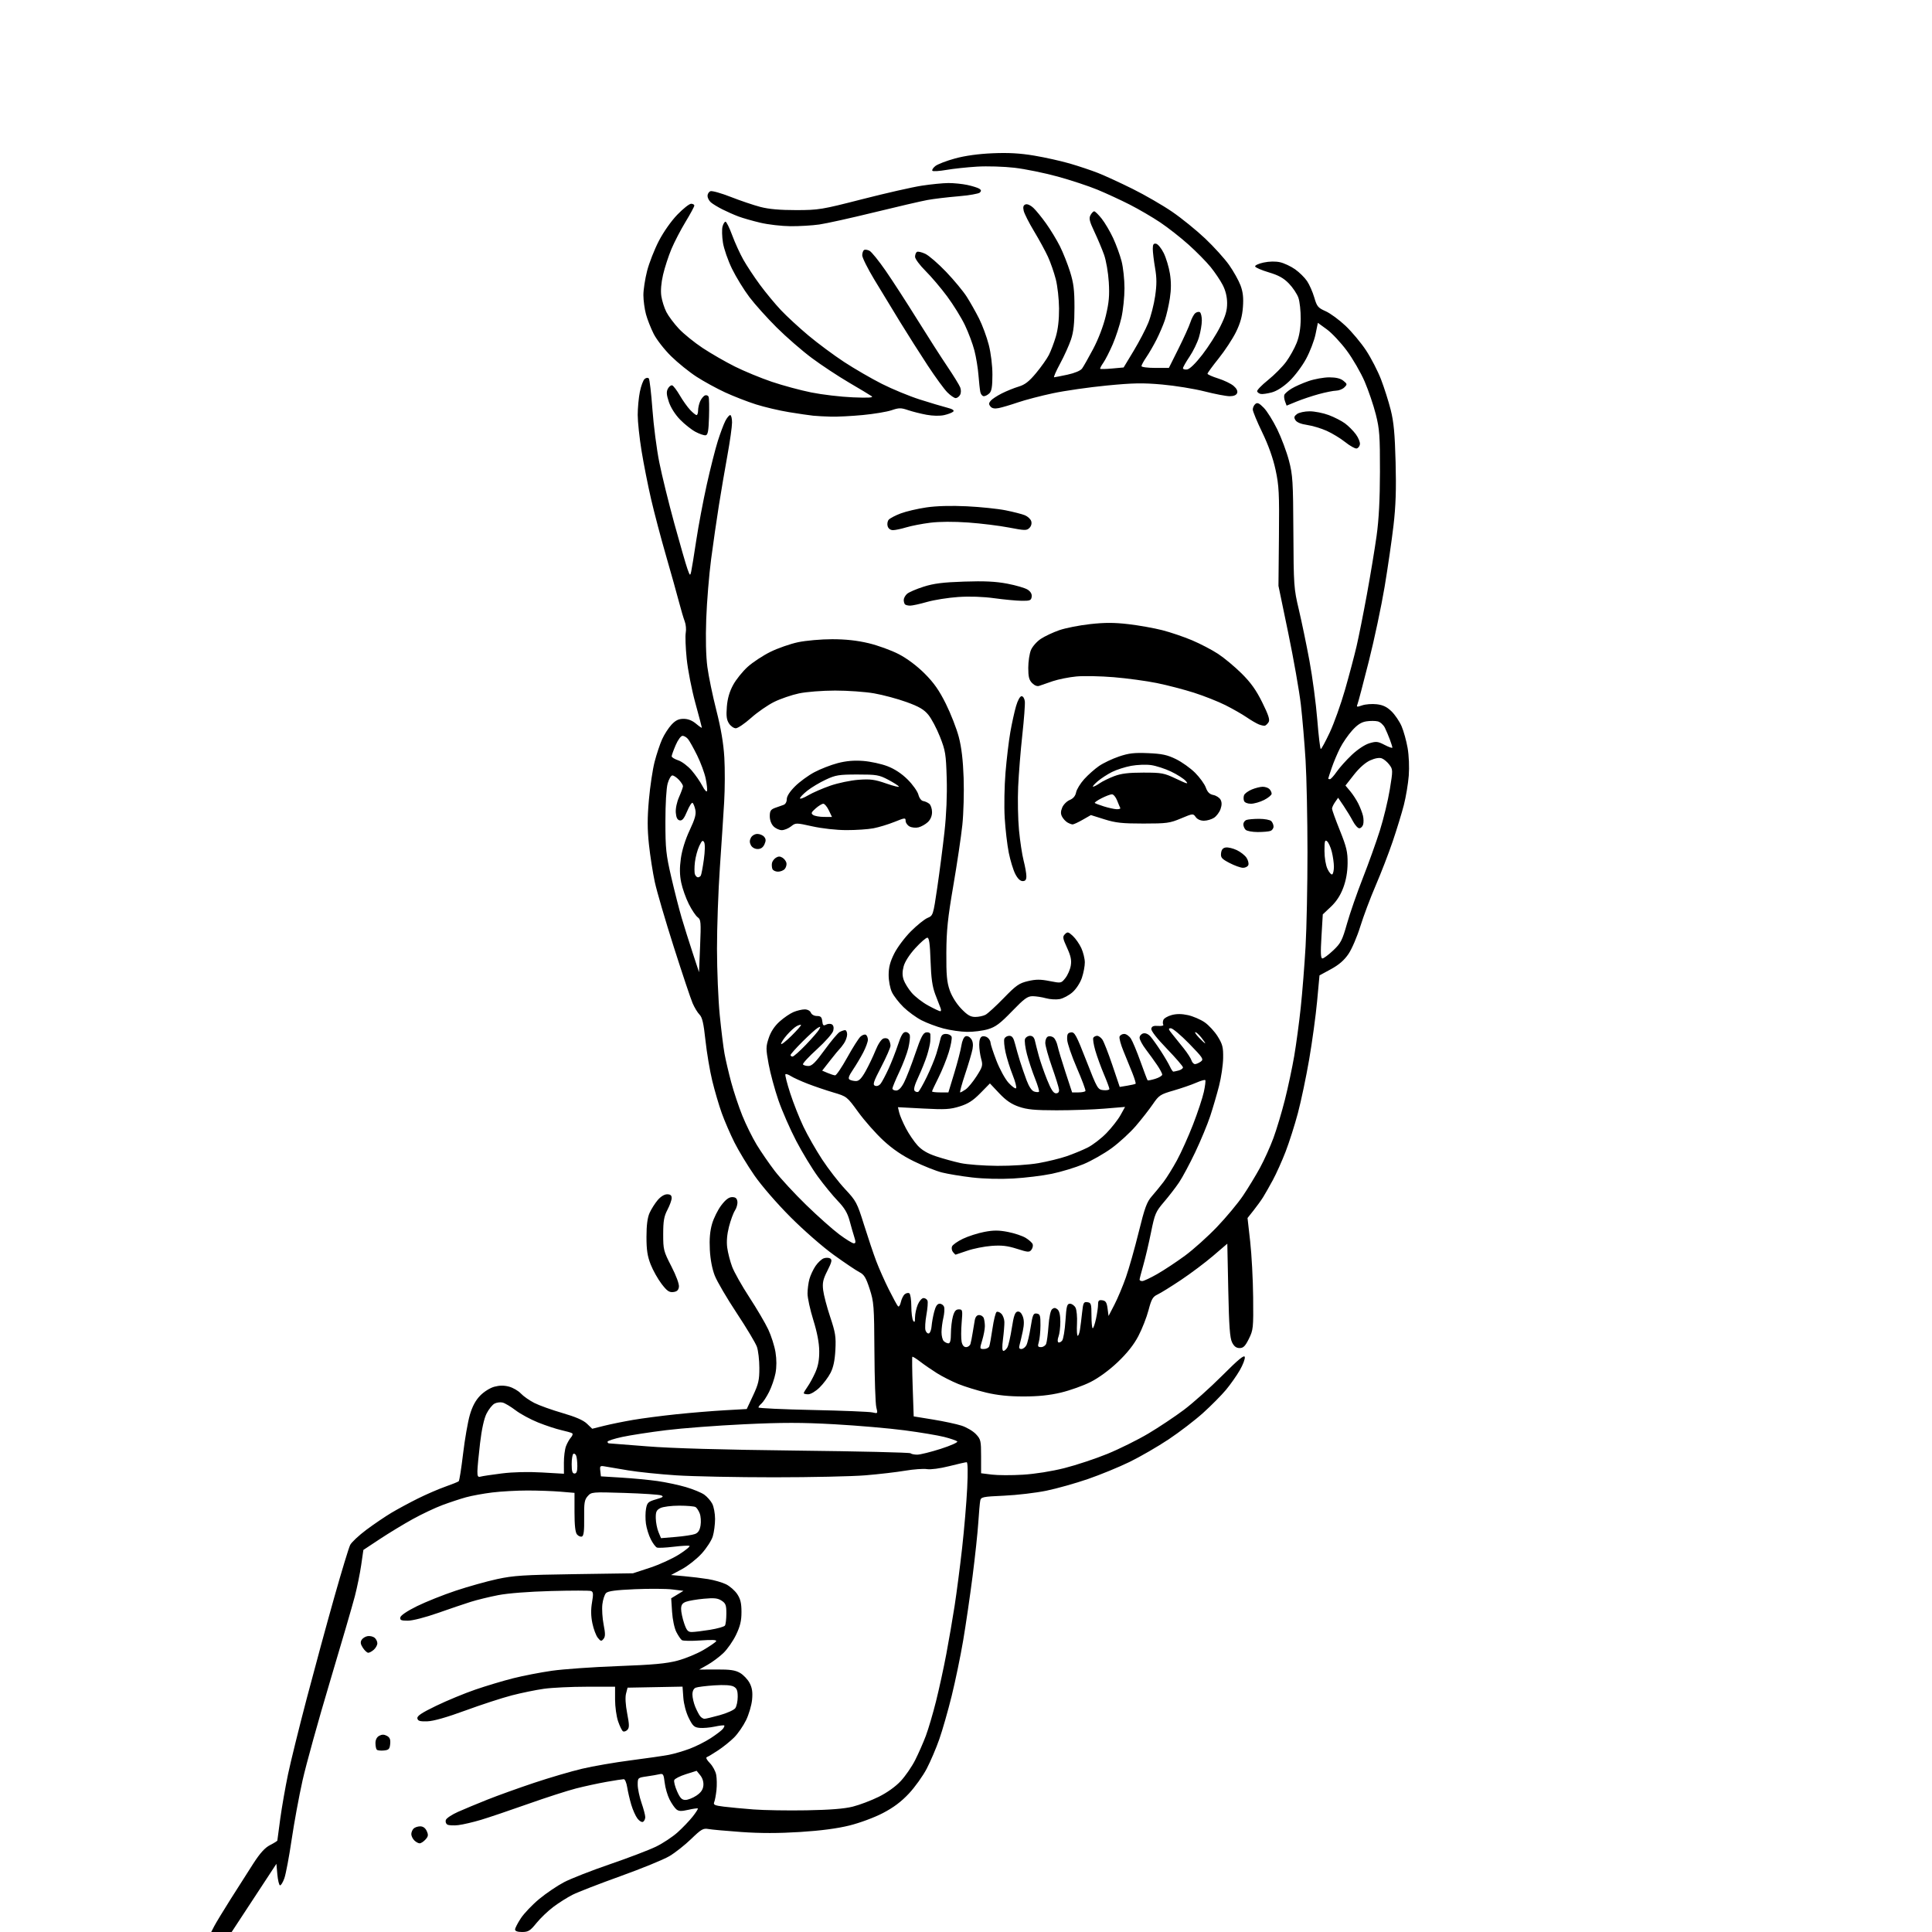<svg version="1.1" xmlns="http://www.w3.org/2000/svg" xmlns:xlink="http://www.w3.org/1999/xlink" width="1024" height="1024" viewBox="0 0 1024 1024"><path stroke="none" fill="black" fill-rule="evenodd" d="M117.368,1024.0L111.949,1024.0L113.536,1020.93C114.41,1019.241 118.297,1012.828 122.175,1006.68C126.053,1000.531 131.501,991.983 134.282,987.684C137.889,982.109 140.438,979.307 143.17,977.914C145.276,976.839 147.0,975.759 147.0,975.514C147.0,975.269 147.704,969.991 148.565,963.784C149.426,957.578 151.259,947.1 152.638,940.5C154.017,933.9 158.517,915.675 162.639,900.0C166.76,884.325 173.312,860.25 177.198,846.5C181.083,832.75 184.864,820.314 185.598,818.863C186.333,817.413 190.211,813.782 194.217,810.795C198.223,807.807 204.2,803.755 207.5,801.791C210.8,799.826 217.1,796.428 221.5,794.24C225.9,792.051 232.425,789.229 236.0,787.969C239.575,786.708 242.789,785.412 243.141,785.088C243.494,784.765 244.53,778.2 245.443,770.5C246.357,762.8 247.969,753.544 249.026,749.93C250.353,745.395 252.045,742.231 254.489,739.715C256.516,737.628 259.733,735.611 262.014,734.996C264.783,734.251 267.165,734.237 269.815,734.95C271.913,735.515 274.726,737.152 276.065,738.588C277.404,740.023 280.609,742.271 283.186,743.584C285.764,744.896 292.461,747.299 298.069,748.924C305.046,750.947 309.153,752.73 311.078,754.575L313.892,757.27L320.196,755.698C323.663,754.834 330.55,753.433 335.5,752.586C340.45,751.738 350.8,750.388 358.5,749.585C366.2,748.781 377.74,747.83 384.144,747.47L395.789,746.816L399.141,739.658C402.019,733.512 402.49,731.44 402.474,725.0C402.464,720.875 401.885,715.862 401.187,713.859C400.488,711.857 395.668,703.804 390.476,695.964C385.283,688.123 380.047,679.187 378.84,676.104C377.455,672.569 376.489,667.489 376.224,662.345C375.933,656.71 376.299,652.483 377.41,648.662C378.294,645.621 380.499,641.19 382.309,638.816C384.611,635.799 386.339,634.5 388.051,634.5C389.848,634.5 390.587,635.115 390.827,636.808C391.007,638.077 390.436,640.212 389.558,641.552C388.68,642.892 387.248,646.773 386.376,650.177C385.34,654.222 385.016,658.063 385.441,661.267C385.799,663.963 386.969,668.514 388.041,671.38C389.113,674.246 393.21,681.521 397.145,687.546C401.08,693.571 405.598,701.256 407.185,704.624C408.772,707.992 410.505,713.443 411.035,716.738C411.656,720.593 411.655,724.549 411.031,727.835C410.498,730.645 408.959,735.122 407.609,737.784C406.26,740.447 404.446,743.215 403.578,743.935C402.71,744.656 402.0,745.577 402.0,745.982C402,746.388 414.937,746.993 430.75,747.327C446.562,747.661 460.807,748.24 462.404,748.613C465.282,749.286 465.301,749.261 464.459,745.896C463.991,744.028 463.543,730.8 463.462,716.5C463.323,692.044 463.173,690.064 460.931,683.159C458.978,677.142 458.002,675.54 455.524,674.281C453.861,673.436 447.775,669.345 442.0,665.19C436.103,660.947 426.006,652.126 418.967,645.068C411.739,637.819 403.647,628.479 399.849,623.0C396.227,617.775 391.461,609.9 389.258,605.5C387.055,601.1 384.038,594.125 382.554,590.0C381.07,585.875 378.798,578.141 377.506,572.813C376.214,567.486 374.593,557.844 373.903,551.388C372.939,542.369 372.211,539.211 370.762,537.762C369.725,536.725 368.069,533.991 367.082,531.688C366.096,529.385 361.625,516.025 357.147,502.0C352.669,487.975 348.13,472.45 347.06,467.5C345.991,462.55 344.594,453.608 343.956,447.628C343.084,439.447 343.078,433.574 343.934,423.9C344.559,416.83 345.918,407.772 346.954,403.772C347.99,399.773 349.774,394.41 350.919,391.856C352.064,389.301 354.306,385.814 355.901,384.106C358.085,381.768 359.674,381 362.324,381C364.655,381 366.888,381.876 368.923,383.589C370.615,385.013 372,385.958 372,385.689C372,385.42 370.437,379.497 368.527,372.526C366.616,365.556 364.563,355.048 363.965,349.176C363.366,343.304 363.139,337.093 363.46,335.373C363.782,333.654 363.542,330.954 362.929,329.373C362.315,327.793 360.935,323.125 359.86,319.0C358.786,314.875 355.697,303.85 352.995,294.5C350.293,285.15 346.731,271.65 345.079,264.5C343.428,257.35 341.16,245.875 340.039,239.0C338.918,232.125 338,223.538 338,219.917C338,216.296 338.511,210.788 339.136,207.676C339.761,204.565 340.905,201.494 341.679,200.852C342.507,200.164 343.411,200.058 343.879,200.592C344.316,201.092 345.18,208.475 345.8,217.0C346.42,225.525 348.051,238.125 349.425,245.0C350.798,251.875 354.394,266.5 357.415,277.5C360.437,288.5 363.553,299.3 364.34,301.5C365.677,305.238 365.808,305.336 366.338,303.0C366.649,301.625 367.854,294.2 369.015,286.5C370.175,278.8 372.689,265.467 374.6,256.87C376.511,248.274 379.15,237.853 380.464,233.712C381.778,229.572 383.573,224.793 384.452,223.092C385.332,221.392 386.49,220.0 387.026,220.0C387.562,220.0 388.0,221.77 388.0,223.933C388.0,226.097 386.909,233.859 385.575,241.183C384.241,248.508 382.193,260.516 381.025,267.869C379.856,275.221 378.004,288.046 376.908,296.369C375.812,304.691 374.649,318.925 374.322,328.0C373.944,338.522 374.161,347.76 374.921,353.5C375.577,358.45 377.72,368.8 379.685,376.5C382.14,386.121 383.461,393.941 383.91,401.5C384.268,407.55 384.23,418.125 383.824,425.0C383.418,431.875 382.391,447.59 381.543,459.923C380.694,472.255 380.009,491.605 380.021,502.923C380.032,514.24 380.688,530.025 381.478,538.0C382.268,545.975 383.409,555.2 384.012,558.5C384.616,561.8 386.206,568.596 387.546,573.602C388.886,578.608 391.541,586.57 393.445,591.295C395.35,596.02 398.769,602.949 401.042,606.693C403.316,610.437 407.638,616.716 410.647,620.646C413.656,624.576 421.154,632.687 427.309,638.669C433.464,644.652 441.357,651.674 444.849,654.274C448.341,656.873 451.797,659.0 452.529,659.0C453.578,659.0 453.639,658.31 452.819,655.75C452.247,653.962 451.114,650.025 450.301,647.0C449.203,642.909 447.597,640.219 444.033,636.5C441.398,633.75 436.689,628.004 433.568,623.731C430.447,619.458 425.251,610.908 422.023,604.731C418.794,598.554 414.545,588.849 412.58,583.164C410.615,577.479 408.281,568.858 407.393,564.005C405.896,555.82 405.9,554.817 407.449,550.153C408.551,546.837 410.498,543.879 413.17,541.465C415.398,539.453 418.732,537.174 420.578,536.403C422.425,535.631 425.09,535 426.5,535C428.002,535 429.362,535.725 429.782,536.75C430.196,537.759 431.559,538.5 433.0,538.5C434.984,538.5 435.565,539.068 435.816,541.25C436.077,543.516 436.438,543.836 437.87,543.069C438.826,542.558 440.207,542.51 440.939,542.962C441.793,543.49 442.042,544.697 441.633,546.327C441.282,547.725 437.413,552.119 433.035,556.091C428.657,560.063 425.31,563.693 425.597,564.157C425.883,564.62 427.19,565.0 428.5,565.0C430.339,565 432.297,563.052 437.09,556.455C440.504,551.756 444.101,547.481 445.083,546.955C446.065,546.43 447.348,546 447.934,546C448.52,546.0 449.0,547.025 449.0,548.277C449,549.53 448.239,551.668 447.308,553.027C446.377,554.387 445.334,555.725 444.99,556.0C444.646,556.275 442.431,558.967 440.069,561.982L435.775,567.464L438.637,568.687C440.212,569.36 442.015,569.93 442.644,569.955C443.274,569.98 446.151,565.736 449.038,560.525C451.925,555.314 455.094,550.32 456.08,549.427C457.067,548.535 458.352,548.1 458.937,548.461C459.522,548.822 460,550.006 460,551.092C460,552.178 458.899,555.189 457.554,557.783C456.208,560.377 453.749,564.508 452.089,566.963C449.891,570.212 449.401,571.635 450.285,572.197C450.953,572.622 452.479,572.976 453.677,572.985C455.27,572.996 456.639,571.594 458.788,567.75C460.402,564.862 462.766,559.917 464.041,556.76C465.446,553.283 467.126,550.777 468.305,550.403C469.448,550.04 470.604,550.345 471.11,551.143C471.582,551.889 471.976,553.283 471.985,554.241C471.993,555.199 469.792,560.229 467.093,565.42C462.913,573.458 462.427,574.95 463.816,575.483C464.796,575.859 465.993,575.388 466.813,574.304C467.564,573.312 469.423,569.8 470.943,566.5C472.464,563.2 474.71,557.462 475.935,553.75C477.615,548.66 478.617,547.0 480.008,547.0C481.023,547.0 482.025,547.788 482.234,548.75C482.443,549.712 482.083,552.75 481.432,555.5C480.782,558.25 478.618,563.958 476.625,568.184C474.631,572.411 473,576.348 473.0,576.934C473.0,577.521 473.891,578.0 474.98,578.0C476.298,578.0 477.693,576.579 479.155,573.75C480.362,571.413 483.036,564.55 485.095,558.5C488.114,549.632 489.243,547.438 490.92,547.18C492.102,546.999 493.048,547.431 493.111,548.18C493.172,548.906 493.146,550.625 493.055,552.0C492.963,553.375 492.175,556.75 491.302,559.5C490.429,562.25 488.378,567.352 486.744,570.837C484.713,575.169 484.098,577.498 484.8,578.2C485.364,578.764 486.235,578.973 486.736,578.663C487.237,578.354 489.247,574.816 491.204,570.8C493.161,566.785 495.451,561.25 496.292,558.5C497.134,555.75 498.096,552.263 498.43,550.75C498.885,548.693 499.636,548.0 501.412,548.0C502.718,548.0 504.045,548.674 504.361,549.498C504.677,550.322 503.998,554.035 502.852,557.748C501.707,561.462 499.246,567.526 497.385,571.225C495.523,574.924 494.0,578.186 494.0,578.475C494.0,578.764 495.95,579.0 498.332,579.0L502.665,579.0L505.786,568.75C507.502,563.112 509.197,556.556 509.553,554.18C509.928,551.673 510.847,549.612 511.744,549.268C512.643,548.923 513.88,549.475 514.7,550.588C515.641,551.862 515.896,553.668 515.466,556.0C515.111,557.925 513.352,563.888 511.557,569.25C509.762,574.612 508.577,579.0 508.924,579.0C509.271,579.0 510.595,578.272 511.866,577.382C513.137,576.491 515.731,573.333 517.63,570.364C520.797,565.413 520.998,564.654 520.048,561.232C519.478,559.18 519.009,555.798 519.006,553.719C519.002,551.262 519.53,549.734 520.513,549.357C521.345,549.037 522.695,549.332 523.513,550.011C524.331,550.689 525.0,551.879 525.0,552.655C525.0,553.43 526.411,557.723 528.135,562.195C529.865,566.68 532.743,571.931 534.555,573.909C536.362,575.88 538.157,577.177 538.544,576.79C538.931,576.403 538.119,573.254 536.74,569.793C535.361,566.332 533.668,560.951 532.977,557.836C532.286,554.721 531.994,551.458 532.329,550.586C532.663,549.714 533.834,549.0 534.93,549.0C536.439,549.0 537.184,550.032 537.999,553.25C538.591,555.587 539.762,559.698 540.601,562.383C541.441,565.069 543.023,569.659 544.117,572.583C545.374,575.942 546.85,578.135 548.128,578.541C549.241,578.894 550.385,578.948 550.672,578.661C550.959,578.375 550.016,575.197 548.577,571.601C547.138,568.004 545.213,562.21 544.299,558.725C543.385,555.24 542.93,551.626 543.287,550.694C543.645,549.762 544.843,549.0 545.95,549.0C547.331,549.0 548.152,549.862 548.568,551.75C548.902,553.263 549.824,556.866 550.618,559.758C551.411,562.65 553.37,568.275 554.97,572.258C557.089,577.531 558.372,579.495 559.69,579.483C560.891,579.472 561.433,578.799 561.3,577.483C561.19,576.392 559.51,571.0 557.568,565.5C555.626,560.0 554.028,554.248 554.018,552.719C554.008,551.145 554.657,549.685 555.513,549.357C556.345,549.037 557.666,549.308 558.448,549.957C559.231,550.607 560.167,552.57 560.529,554.319C560.891,556.069 562.775,562.337 564.715,568.25L568.243,579.0L571.562,579.0C573.388,579.0 575.073,578.663 575.307,578.25C575.54,577.837 573.484,572.325 570.738,566.0C567.992,559.675 565.69,552.925 565.622,551.0C565.522,548.131 565.889,547.445 567.654,547.193C569.572,546.92 570.462,548.563 575.777,562.193C581.598,577.118 581.825,577.508 584.873,577.813C586.593,577.986 588.0,577.695 588,577.168C588,576.641 586.691,573.125 585.092,569.355C583.493,565.585 581.438,559.918 580.525,556.763C579.612,553.608 579.147,550.57 579.492,550.013C579.836,549.456 580.741,549.0 581.502,549.0C582.264,549.0 583.515,549.897 584.282,550.992C585.05,552.088 587.433,558.184 589.578,564.54L593.479,576.095L597.489,575.433C599.695,575.069 601.678,574.607 601.896,574.406C602.115,574.205 601.353,571.669 600.204,568.77C599.055,565.872 596.931,560.649 595.484,557.165C594.036,553.68 593.096,550.193 593.394,549.415C593.693,548.637 594.8,548.0 595.854,548.0C596.908,548.0 598.499,549.112 599.389,550.472C600.28,551.831 602.561,557.285 604.457,562.591C606.354,567.897 608.062,572.395 608.254,572.587C608.445,572.778 610.266,572.424 612.301,571.8C614.335,571.175 616.0,570.169 616.0,569.564C616.0,568.959 614.784,566.672 613.298,564.482C611.812,562.292 609.112,558.553 607.298,556.173C605.484,553.794 604.0,551.034 604.0,550.04C604.0,549.046 604.869,548.006 605.931,547.728C607.123,547.417 608.585,548.041 609.755,549.362C610.797,550.538 613.281,554.018 615.276,557.096C617.271,560.174 619.447,563.887 620.112,565.346C620.777,566.806 621.586,567.994 621.911,567.986C622.235,567.979 623.513,567.701 624.75,567.37C625.987,567.038 627.0,566.303 627.0,565.735C627,565.168 623.145,560.705 618.433,555.818C613.029,550.211 609.998,546.298 610.222,545.216C610.485,543.946 611.429,543.568 613.856,543.763C615.666,543.908 616.879,543.613 616.564,543.103C616.25,542.596 616.266,541.47 616.6,540.601C616.933,539.732 618.914,538.562 621.001,538C623.617,537.295 626.305,537.308 629.648,538.04C632.317,538.624 636.29,540.332 638.478,541.834C640.665,543.337 643.792,546.729 645.426,549.372C647.99,553.519 648.383,555.09 648.289,560.839C648.23,564.502 647.255,571.118 646.123,575.54C644.991,579.962 642.885,587.162 641.443,591.54C640.002,595.918 636.425,604.538 633.496,610.697C630.566,616.855 626.714,624.055 624.934,626.697C623.155,629.338 619.563,633.999 616.952,637.053C612.522,642.236 612.062,643.313 610.059,653.209C608.878,659.04 607.032,666.89 605.956,670.653C604.88,674.415 604.0,677.833 604.0,678.247C604.0,678.661 604.636,679.0 605.413,679.0C606.191,679.0 609.779,677.312 613.388,675.25C616.996,673.188 623.59,668.825 628.041,665.556C632.492,662.287 640.146,655.416 645.05,650.286C649.954,645.156 656.156,637.706 658.832,633.73C661.508,629.753 665.54,623.125 667.791,619.0C670.043,614.875 673.264,607.747 674.95,603.161C676.636,598.574 679.372,589.449 681.029,582.883C682.687,576.318 684.906,565.895 685.96,559.723C687.014,553.55 688.571,541.975 689.419,534.0C690.267,526.025 691.42,511.463 691.981,501.639C692.541,491.816 692.996,469.316 692.991,451.639C692.986,433.963 692.533,412.075 691.983,403.0C691.434,393.925 690.309,380.65 689.484,373.5C688.659,366.35 685.649,349.25 682.796,335.5L677.609,310.5L677.864,284.484C678.091,261.377 677.89,257.408 676.065,248.984C674.729,242.814 672.262,235.89 669.005,229.167C666.252,223.484 664,218.026 664,217.039C664.0,216.052 664.616,214.734 665.368,214.109C666.438,213.221 667.415,213.667 669.844,216.152C671.553,217.9 674.755,223.022 676.96,227.534C679.164,232.047 681.958,239.51 683.168,244.119C685.175,251.764 685.381,255.092 685.515,282.0C685.657,310.375 685.766,311.939 688.389,323.0C689.888,329.325 692.428,341.567 694.032,350.204C695.637,358.841 697.506,372.903 698.187,381.454C698.867,390.004 699.704,397.0 700.046,397C700.388,397 702.522,393.062 704.787,388.25C707.052,383.438 710.709,373.2 712.914,365.5C715.119,357.8 717.864,347.45 719.014,342.5C720.163,337.55 722.628,325.175 724.492,315.0C726.355,304.825 728.665,290.875 729.624,284.0C730.825,275.386 731.379,264.815 731.405,250.0C731.438,231.029 731.181,227.462 729.222,219.676C728.001,214.823 725.34,206.982 723.308,202.252C721.275,197.521 717.011,190.142 713.831,185.853C710.651,181.564 705.901,176.494 703.275,174.585L698.5,171.115L697.256,177.177C696.572,180.511 694.322,186.374 692.256,190.205C690.19,194.037 686.201,199.349 683.391,202.01C680.149,205.079 676.741,207.262 674.065,207.982C671.747,208.607 669.133,208.979 668.258,208.809C667.382,208.639 666.505,208.017 666.308,207.426C666.112,206.835 668.694,204.152 672.047,201.462C675.4,198.773 679.735,194.405 681.68,191.755C683.624,189.106 686.14,184.59 687.27,181.719C688.658,178.195 689.348,174.064 689.397,169.0C689.436,164.875 688.887,159.84 688.177,157.812C687.467,155.783 685.204,152.39 683.148,150.272C680.346,147.385 677.681,145.905 672.506,144.362C668.708,143.23 665.443,141.828 665.249,141.246C665.055,140.664 667.072,139.721 669.733,139.151C672.721,138.51 676.056,138.449 678.461,138.991C680.601,139.474 684.179,141.153 686.412,142.722C688.644,144.291 691.501,147.104 692.762,148.974C694.022,150.844 695.746,154.757 696.592,157.669C697.983,162.455 698.562,163.155 702.594,164.939C705.049,166.024 709.812,169.52 713.179,172.706C716.546,175.893 721.458,181.781 724.094,185.791C726.73,189.802 730.271,196.672 731.963,201.06C733.655,205.447 735.972,212.741 737.112,217.268C738.719,223.649 739.301,229.885 739.698,245.0C740.077,259.421 739.788,268.147 738.586,278.5C737.693,286.2 735.574,300.825 733.877,311.0C732.181,321.175 728.41,338.95 725.497,350.5C722.585,362.05 719.886,372.28 719.5,373.233C718.872,374.785 719.129,374.851 721.969,373.861C723.713,373.253 727.172,372.985 729.655,373.265C732.976,373.639 735.058,374.633 737.519,377.019C739.36,378.803 741.766,382.354 742.865,384.909C743.965,387.464 745.405,392.661 746.066,396.458C746.76,400.444 747.015,406.644 746.67,411.125C746.341,415.395 745.168,422.4 744.065,426.694C742.962,430.987 740.302,439.675 738.154,446.0C736.007,452.325 731.95,462.828 729.14,469.34C726.33,475.852 722.667,485.599 721,490.999C719.334,496.4 716.514,502.969 714.735,505.596C712.47,508.941 709.68,511.364 705.43,513.678L699.36,516.982L698.089,530.741C697.39,538.308 695.501,552.15 693.89,561.5C692.28,570.85 689.587,583.668 687.905,589.984C686.224,596.301 683.3,605.476 681.409,610.374C679.517,615.273 676.48,622.038 674.659,625.409C672.839,628.779 670.511,632.879 669.485,634.519C668.46,636.158 666.18,639.316 664.419,641.536L661.217,645.572L662.623,658.036C663.396,664.891 664.104,678.191 664.197,687.591C664.358,703.859 664.249,704.918 661.933,709.591C659.995,713.501 658.994,714.5 657.013,714.5C655.251,714.5 654.09,713.626 653.026,711.5C651.861,709.172 651.41,702.972 651.012,683.838L650.5,659.175L643.0,665.6C638.875,669.133 631.225,674.882 626.0,678.376C620.775,681.869 615.162,685.351 613.526,686.114C610.998,687.294 610.281,688.539 608.739,694.426C607.742,698.234 605.316,704.412 603.349,708.156C600.93,712.759 597.388,717.227 592.408,721.958C587.879,726.259 582.331,730.319 577.999,732.501C574.124,734.452 567.064,736.972 562.311,738.101C556.282,739.533 550.29,740.154 542.5,740.154C534.727,740.154 528.717,739.533 522.729,738.111C517.998,736.987 511.333,734.932 507.918,733.545C504.503,732.157 499.412,729.579 496.605,727.816C493.797,726.053 489.792,723.294 487.704,721.685C485.616,720.076 483.75,718.926 483.558,719.129C483.365,719.333 483.449,726.524 483.743,735.109L484.278,750.718L494.563,752.394C500.22,753.316 507.021,754.774 509.675,755.634C512.329,756.495 515.737,758.511 517.25,760.115C519.826,762.847 520,763.595 520,771.944L520.0,780.856L525.689,781.567C528.818,781.958 536.222,781.984 542.141,781.624C548.634,781.23 557.387,779.837 564.202,778.115C570.416,776.544 580.675,773.141 587.0,770.553C593.325,767.965 603.074,763.126 608.665,759.8C614.256,756.474 622.736,750.822 627.509,747.239C632.281,743.657 641.405,735.501 647.782,729.113C656.422,720.461 659.476,717.946 659.763,719.25C659.974,720.213 658.782,723.363 657.115,726.25C655.447,729.138 652.152,733.816 649.791,736.647C647.431,739.478 642.009,744.952 637.741,748.811C633.474,752.67 625.23,758.996 619.422,762.867C613.613,766.739 604.279,772.137 598.68,774.864C593.081,777.591 583.151,781.667 576.612,783.92C570.074,786.174 560.174,788.956 554.612,790.103C549.051,791.249 538.98,792.436 532.232,792.74C520.783,793.256 519.937,793.433 519.544,795.396C519.312,796.553 518.85,801.775 518.517,807.0C518.184,812.225 516.815,825.05 515.474,835.5C514.134,845.95 511.895,861.25 510.498,869.5C509.102,877.75 506.364,890.96 504.414,898.855C502.465,906.751 499.505,917.101 497.837,921.855C496.169,926.61 493.166,933.636 491.163,937.469C489.161,941.301 484.921,947.219 481.741,950.618C477.691,954.947 473.557,958.048 467.94,960.97C463.378,963.344 455.736,966.18 450.211,967.55C443.739,969.155 434.995,970.305 423.997,970.997C412.648,971.711 402.968,971.715 392.997,971.008C385.024,970.443 377.121,969.725 375.435,969.413C372.725,968.913 371.671,969.523 366.356,974.673C363.048,977.878 357.856,981.977 354.818,983.783C351.779,985.589 340.104,990.368 328.872,994.402C317.641,998.437 306.207,1002.875 303.465,1004.264C300.723,1005.654 296.149,1008.542 293.301,1010.682C290.453,1012.821 286.408,1016.692 284.312,1019.282C280.997,1023.378 280.011,1023.993 276.75,1023.996C274.296,1023.999 273.0,1023.541 273.0,1022.671C273.0,1021.941 274.394,1019.238 276.098,1016.666C277.802,1014.094 282.16,1009.528 285.784,1006.521C289.407,1003.513 295.326,999.502 298.936,997.608C302.546,995.713 313.519,991.416 323.319,988.058C333.12,984.7 344.1,980.509 347.72,978.744C351.339,976.979 356.466,973.588 359.113,971.208C361.76,968.828 365.347,965.087 367.084,962.894C368.82,960.702 370.074,958.74 369.869,958.536C369.664,958.331 367.38,958.648 364.792,959.24C361.084,960.089 359.744,960.033 358.47,958.975C357.581,958.238 355.962,955.885 354.872,953.749C353.782,951.612 352.623,947.612 352.297,944.86C351.77,940.41 351.472,939.913 349.602,940.357C348.446,940.632 345.363,941.165 342.75,941.542C338.055,942.219 338.0,942.27 338.0,945.957C338.0,948.008 338.9,952.303 340.0,955.5C341.1,958.697 342.0,962.116 342.0,963.098C342.0,964.079 341.488,965.198 340.863,965.585C340.228,965.977 338.913,965.23 337.885,963.894C336.873,962.577 335.381,959.25 334.571,956.5C333.76,953.75 332.792,949.587 332.421,947.25C332.049,944.913 331.239,943.001 330.622,943.001C330.005,943.002 325.9,943.638 321.5,944.413C317.1,945.189 309.822,946.764 305.326,947.914C300.831,949.063 289.356,952.765 279.826,956.139C270.297,959.514 259.125,963.29 255.0,964.531C250.875,965.771 245.465,967.037 242.978,967.343C240.49,967.649 237.837,967.517 237.082,967.051C236.308,966.573 235.985,965.481 236.342,964.551C236.69,963.644 239.568,961.744 242.738,960.331C245.907,958.917 252.927,955.996 258.338,953.839C263.749,951.682 274.887,947.677 283.088,944.938C291.289,942.199 302.737,938.839 308.527,937.471C314.318,936.103 325.905,934.1 334.277,933.021C342.65,931.942 351.75,930.626 354.5,930.097C357.25,929.568 362.2,928.124 365.5,926.887C368.8,925.651 373.821,923.129 376.657,921.284C379.493,919.439 382.37,917.259 383.05,916.44C383.729,915.622 384.103,914.769 383.88,914.546C383.657,914.324 381.37,914.59 378.799,915.139C376.227,915.687 372.632,915.993 370.811,915.818C367.957,915.544 367.162,914.818 365.05,910.554C363.61,907.649 362.425,903.204 362.178,899.778L361.756,893.948L347.19,894.224L332.625,894.5L331.813,897.637C331.308,899.591 331.536,903.551 332.418,908.137C333.592,914.241 333.609,915.734 332.513,916.868C331.787,917.621 330.741,917.958 330.19,917.617C329.638,917.276 328.47,914.893 327.594,912.321C326.717,909.748 326,904.574 326.0,900.822L326.0,894.0L311.072,894.0C302.862,894.0 292.645,894.487 288.367,895.082C284.09,895.677 276.365,897.261 271.202,898.603C266.039,899.944 254.994,903.547 246.658,906.608C236.818,910.222 229.757,912.232 226.533,912.338C222.578,912.467 221.495,912.153 221.219,910.799C220.956,909.511 223.376,907.886 231.186,904.108C236.859,901.363 246.19,897.504 251.922,895.533C257.654,893.561 266.654,890.861 271.922,889.533C277.19,888.204 286.45,886.408 292.5,885.54C298.55,884.672 314.3,883.562 327.5,883.073C346.125,882.382 353.187,881.736 359.031,880.188C363.173,879.091 369.34,876.566 372.735,874.576C376.13,872.586 379.203,870.48 379.565,869.895C380.02,869.158 377.509,869.026 371.361,869.464C366.487,869.812 362,869.737 361.39,869.298C360.779,868.859 359.469,866.925 358.478,865.0C357.452,863.006 356.477,858.408 356.211,854.313L355.745,847.126L358.994,845.15L362.243,843.174L356.392,842.443C353.174,842.041 344.27,841.981 336.604,842.308C326.42,842.744 322.278,843.293 321.222,844.349C320.428,845.144 319.544,847.865 319.259,850.397C318.973,852.929 319.277,857.732 319.934,861.07C320.886,865.909 320.87,867.451 319.856,868.673C318.73,870.03 318.387,869.961 316.857,868.071C315.906,866.898 314.611,863.443 313.978,860.394C313.188,856.587 313.124,853.124 313.776,849.341C314.551,844.846 314.461,843.73 313.289,843.281C312.499,842.978 302.999,842.973 292.177,843.27C280.159,843.599 269.191,844.455 264.0,845.467C259.325,846.379 252.8,847.973 249.5,849.011C246.2,850.049 238.325,852.719 232.0,854.945C225.402,857.266 218.657,858.993 216.177,858.996C212.601,858.999 211.909,858.697 212.177,857.25C212.372,856.191 215.855,853.846 221.0,851.309C225.675,849.004 234.9,845.318 241.5,843.118C248.1,840.917 258.0,838.142 263.5,836.952C272.185,835.071 277.577,834.727 304.5,834.331L335.5,833.876L344.5,830.928C349.45,829.307 356.425,826.117 360.0,823.839C363.575,821.561 366.004,819.525 365.397,819.314C364.79,819.104 360.965,819.334 356.897,819.826C352.829,820.318 348.918,820.503 348.207,820.237C347.496,819.971 346.026,818.01 344.939,815.88C343.852,813.749 342.69,810.014 342.356,807.579C342.022,805.144 342.049,801.551 342.416,799.594C343.015,796.406 343.564,795.896 347.706,794.688C351.427,793.603 351.956,793.193 350.415,792.586C349.362,792.171 340.625,791.585 331.0,791.285C313.788,790.747 313.467,790.775 311.5,792.985C309.781,794.915 309.517,796.542 309.621,804.558C309.709,811.37 309.391,814.02 308.444,814.383C307.73,814.657 306.551,814.162 305.823,813.284C304.916,812.189 304.5,808.473 304.5,801.469L304.5,791.25L297.099,790.625C293.029,790.281 285.142,790 279.573,790.0C274.004,790.0 265.634,790.465 260.974,791.033C256.313,791.601 250.025,792.751 247.0,793.589C243.975,794.426 238.35,796.285 234.5,797.719C230.65,799.153 223.553,802.507 218.729,805.173C213.905,807.839 206.052,812.604 201.278,815.76L192.599,821.5L191.444,829.5C190.809,833.9 189.298,841.325 188.087,846.0C186.875,850.675 180.905,871.15 174.819,891.5C168.733,911.85 162.229,935.308 160.365,943.63C158.502,951.951 155.89,966.126 154.562,975.13C153.234,984.133 151.506,993.3 150.723,995.5C149.94,997.7 148.894,999.396 148.399,999.269C147.905,999.142 147.275,996.524 147.0,993.451L146.5,987.864L134.644,1005.932L122.787,1024.0L117.368,1024.0zM222.416,977.0C221.716,977.0 220.436,976.293 219.571,975.429C218.707,974.564 218.0,973.079 218.0,972.129C218.0,971.178 218.54,969.86 219.2,969.2C219.86,968.54 221.445,968.0 222.721,968.0C224.226,968.0 225.443,968.878 226.18,970.496C227.12,972.558 227.002,973.34 225.504,974.996C224.506,976.098 223.117,977.0 222.416,977.0zM427.5,959.504C439.91,959.285 447.519,958.679 452.0,957.551C455.575,956.652 461.741,954.316 465.703,952.362C470.123,950.181 474.632,946.963 477.375,944.031C479.832,941.403 483.289,936.389 485.056,932.89C486.822,929.39 489.364,923.615 490.703,920.057C492.042,916.499 494.471,908.264 496.101,901.758C497.731,895.252 500.186,883.982 501.557,876.714C502.928,869.446 504.921,857.875 505.984,851.0C507.048,844.125 508.827,830.4 509.938,820.5C511.049,810.6 512.261,796.312 512.631,788.75C513.052,780.148 512.944,775.0 512.343,775.0C511.814,775.0 507.63,775.948 503.047,777.108C498.22,778.328 493.284,778.983 491.318,778.664C489.452,778.361 484.229,778.739 479.712,779.504C475.195,780.269 465.738,781.369 458.696,781.947C451.653,782.526 429.82,783.0 410.178,783.0C390.537,783.0 367.274,782.533 358.483,781.961C349.692,781.39 338.225,780.208 333.0,779.335C327.775,778.462 322.227,777.523 320.672,777.249C318.054,776.787 317.868,776.965 318.172,779.625L318.5,782.5L329.5,783.176C335.55,783.548 344.1,784.364 348.5,784.989C352.9,785.614 359.65,787.048 363.5,788.177C367.35,789.305 371.744,791.112 373.265,792.193C374.786,793.273 376.698,795.45 377.515,797.029C378.332,798.609 379.0,802.233 379.0,805.084C379.0,807.935 378.46,812.07 377.8,814.272C377.141,816.474 374.47,820.607 371.866,823.456C369.262,826.306 364.546,830.024 361.386,831.72L355.641,834.802L362.571,835.409C366.382,835.743 372.121,836.442 375.324,836.961C378.528,837.481 382.797,838.715 384.811,839.703C386.825,840.691 389.492,843.029 390.737,844.898C392.47,847.499 393,849.726 392.999,854.398C392.999,859.065 392.321,861.911 390.118,866.5C388.534,869.8 385.496,874.157 383.369,876.183C381.241,878.209 377.492,881 375.037,882.384L370.573,884.902L379.786,884.859C387.032,884.824 389.692,885.215 392.249,886.691C394.037,887.724 396.315,890.128 397.311,892.034C398.658,894.61 398.994,896.878 398.622,900.867C398.346,903.819 396.904,908.721 395.416,911.761C393.929,914.801 391.087,918.911 389.1,920.894C387.114,922.877 383.312,925.939 380.653,927.697C377.993,929.456 375.295,931.077 374.658,931.3C373.964,931.542 374.591,932.809 376.226,934.464C377.725,935.982 379.242,938.774 379.598,940.668C379.953,942.563 380.018,946.225 379.743,948.806C379.468,951.388 378.929,954.251 378.545,955.169C377.959,956.574 378.757,956.951 383.601,957.556C386.765,957.951 393.887,958.622 399.427,959.047C404.967,959.472 417.6,959.678 427.5,959.504zM363.296,954.0C364.62,954.0 367.233,952.973 369.102,951.718C371.516,950.097 372.587,948.555 372.8,946.391C372.987,944.501 372.366,942.439 371.164,940.955L369.228,938.563L363.556,940.351C360.436,941.334 357.65,942.75 357.363,943.497C357.076,944.243 357.752,946.912 358.865,949.427C360.459,953.032 361.397,954.0 363.296,954.0zM203.464,927.797C201.794,927.961 200.107,927.773 199.714,927.381C199.321,926.988 199.0,925.407 199.0,923.869C199.0,922.094 199.732,920.679 201.0,920.0C202.429,919.235 203.587,919.244 205.058,920.031C206.601,920.857 207.04,921.93 206.808,924.316C206.544,927.048 206.069,927.542 203.464,927.797zM373.394,911.0C374.026,911.0 377.664,910.135 381.479,909.077C385.293,908.019 388.996,906.358 389.707,905.386C390.418,904.413 391.0,901.695 391.0,899.344C391.0,895.978 390.538,894.823 388.823,893.905C387.415,893.152 383.793,892.928 378.573,893.273C374.133,893.565 369.712,894.122 368.75,894.51C367.643,894.955 367.0,896.288 367.0,898.139C367.0,899.748 367.685,902.703 368.521,904.705C369.358,906.708 370.538,908.944 371.144,909.673C371.749,910.403 372.762,911.0 373.394,911.0zM195.194,876.0C194.563,876.0 193.279,874.83 192.342,873.399C191.086,871.483 190.91,870.364 191.671,869.149C192.239,868.242 193.696,867.353 194.907,867.173C196.119,866.994 197.76,867.386 198.555,868.046C199.35,868.705 200.0,870.02 200.0,870.967C200.0,871.915 199.177,873.435 198.171,874.345C197.165,875.255 195.826,876.0 195.194,876.0zM366.651,865.0C368.006,865.0 372.351,864.475 376.307,863.833C380.263,863.191 383.831,862.178 384.235,861.583C384.639,860.987 384.976,858.148 384.985,855.273C384.998,850.771 384.648,849.815 382.462,848.383C380.428,847.051 378.551,846.847 373.024,847.361C369.229,847.714 364.971,848.441 363.562,848.976C361.641,849.707 361.0,850.663 361.0,852.797C361.0,854.363 361.717,857.749 362.594,860.322C363.914,864.195 364.612,865.0 366.651,865.0zM358.17,814.606C362.472,814.247 367.053,813.55 368.352,813.056C370.039,812.415 370.881,811.118 371.305,808.509C371.631,806.502 371.442,803.663 370.886,802.2C370.33,800.737 369.341,799.201 368.687,798.786C368.034,798.37 364.125,798.03 360.0,798.03C355.852,798.03 351.383,798.604 350.0,799.315C347.928,800.38 347.513,801.297 347.577,804.676C347.62,806.917 348.261,810.215 349.002,812.005L350.35,815.258L358.17,814.606zM254.75,782.634C255.713,782.359 260.775,781.598 266.0,780.945C271.915,780.204 279.914,780.012 287.198,780.435L298.896,781.114L298.873,775.307C298.86,772.113 299.365,768.151 299.994,766.502C300.624,764.853 301.812,762.76 302.635,761.851C303.457,760.942 303.723,759.947 303.226,759.639C302.728,759.332 300.128,758.589 297.447,757.988C294.766,757.387 289.275,755.575 285.244,753.961C281.213,752.347 275.829,749.434 273.28,747.488C270.731,745.542 267.642,743.697 266.416,743.39C265.19,743.082 263.246,743.333 262.096,743.948C260.947,744.564 259.066,746.91 257.917,749.163C256.567,751.809 255.338,757.369 254.445,764.879C253.685,771.271 253.048,777.993 253.031,779.817C253.006,782.508 253.331,783.04 254.75,782.634zM304.5,781.0C305.578,781.0 306.0,779.898 306.0,777.082C306.0,774.927 305.728,772.454 305.395,771.588C305.063,770.721 304.388,770.26 303.895,770.565C303.403,770.869 303.0,773.341 303.0,776.059C303.0,779.784 303.369,781.0 304.5,781.0zM486.155,771.0C487.706,771.0 493.309,769.612 498.604,767.916C503.899,766.22 507.842,764.455 507.366,763.993C506.89,763.532 503.8,762.465 500.5,761.621C497.2,760.778 487.75,759.197 479.5,758.108C471.25,757.018 454.541,755.572 442.369,754.894C424.855,753.918 414.84,753.917 394.369,754.887C380.141,755.562 361.525,756.976 353.0,758.03C344.475,759.084 334.012,760.699 329.75,761.618C325.488,762.537 322.0,763.674 322.0,764.145C322.0,764.615 322.337,765.003 322.75,765.007C323.163,765.011 332.275,765.723 343.0,766.589C355.891,767.63 382.724,768.393 422.176,768.841C454.997,769.213 482.185,769.851 482.592,770.259C483,770.667 484.603,771.0 486.155,771.0zM428.347,739.0C427.056,739.0 426.0,738.732 426.0,738.404C426.0,738.077 426.917,736.522 428.037,734.948C429.157,733.375 431.019,729.95 432.175,727.338C433.65,724.002 434.256,720.638 434.208,716.044C434.162,711.714 433.1,706.159 431.069,699.627C429.381,694.197 428.003,687.897 428.006,685.627C428.009,683.357 428.463,679.872 429.016,677.882C429.569,675.893 431.029,672.788 432.26,670.982C433.492,669.177 435.44,667.359 436.589,666.942C437.738,666.525 439.29,666.561 440.037,667.023C441.132,667.699 440.844,668.954 438.563,673.464C436.225,678.084 435.827,679.891 436.289,683.789C436.596,686.387 438.276,692.785 440.02,698.007C442.793,706.306 443.139,708.506 442.769,715.5C442.473,721.093 441.694,724.762 440.181,727.694C438.991,730 436.369,733.488 434.355,735.444C432.271,737.468 429.682,739.0 428.347,739.0zM531.867,716.0C532.451,716.0 533.398,715.125 533.97,714.056C534.542,712.987 535.59,708.377 536.298,703.812C537.288,697.431 537.98,695.435 539.29,695.183C540.401,694.969 541.371,695.838 542.077,697.677C542.843,699.677 542.853,701.958 542.108,705.5C541.53,708.25 540.767,711.513 540.412,712.75C539.937,714.407 540.184,715.0 541.348,715.0C542.218,715.0 543.409,714.104 543.996,713.008C544.582,711.913 545.602,707.62 546.263,703.469C547.325,696.789 547.695,695.955 549.482,696.211C551.254,696.465 551.496,697.23 551.465,702.5C551.445,705.8 551.059,709.737 550.606,711.25C549.9,713.608 550.068,714.0 551.785,714.0C552.885,714.0 554.1,713.212 554.483,712.25C554.866,711.288 555.428,707.014 555.732,702.754C556.068,698.056 556.819,694.565 557.643,693.882C558.656,693.041 559.381,693.071 560.5,694.0C561.489,694.821 562.0,697.055 562.0,700.557C562.0,703.479 561.567,707.008 561.038,708.399C560.509,709.791 560.458,711.165 560.925,711.454C561.392,711.742 562.301,711.342 562.947,710.564C563.592,709.787 564.385,705.066 564.708,700.075C565.219,692.187 565.534,691.0 567.113,691.0C568.112,691.0 569.432,691.939 570.046,693.087C570.66,694.234 571.014,698.06 570.831,701.589C570.649,705.117 570.817,708.003 571.205,708.002C571.592,708.001 572.136,706.538 572.413,704.75C572.689,702.962 573.196,698.886 573.537,695.691C574.097,690.454 574.372,689.912 576.329,690.191C578.312,690.473 578.5,691.085 578.5,697.252C578.5,700.965 578.8,704.003 579.167,704.002C579.534,704.001 580.322,701.728 580.917,698.951C581.513,696.174 582.0,692.767 582.0,691.381C582.0,689.34 582.427,688.922 584.25,689.18C586.044,689.435 586.607,690.31 587.029,693.5L587.558,697.5L590.665,691.5C592.374,688.2 595.113,681.675 596.753,677.0C598.393,672.325 601.443,661.557 603.531,653.072C606.708,640.161 607.838,637.061 610.463,634.072C612.188,632.107 614.976,628.7 616.658,626.5C618.341,624.3 621.556,619.125 623.803,615.0C626.049,610.875 629.893,602.325 632.345,596.0C634.796,589.675 637.369,581.91 638.061,578.744C638.754,575.578 639.093,572.76 638.815,572.482C638.537,572.203 636.327,572.844 633.905,573.906C631.482,574.968 626.125,576.813 622.0,578.006C614.975,580.038 614.278,580.499 611.0,585.284C609.075,588.094 605.025,593.273 602.0,596.793C598.975,600.313 593.24,605.581 589.256,608.501C585.271,611.42 578.529,615.258 574.273,617.03C570.018,618.802 562.477,621.094 557.518,622.124C552.558,623.153 543.325,624.284 537.0,624.635C530.088,625.02 521.404,624.798 515.234,624.079C509.588,623.421 502.388,622.231 499.234,621.435C496.08,620.639 489.41,617.982 484.411,615.531C478.127,612.448 473.104,609.019 468.134,604.417C464.18,600.757 458.231,594.026 454.914,589.461C448.902,581.186 448.859,581.152 441.691,579.029C437.736,577.857 431.575,575.762 428.0,574.374C424.425,572.986 420.448,571.173 419.163,570.345C417.878,569.518 416.583,569.083 416.286,569.38C415.989,569.677 417.126,574.183 418.813,579.393C420.499,584.603 423.667,592.612 425.852,597.191C428.038,601.769 432.501,609.59 435.77,614.569C439.04,619.548 444.5,626.6 447.904,630.239C453.8,636.541 454.276,637.439 457.949,649.177C460.07,655.955 462.977,664.6 464.41,668.389C465.843,672.178 468.839,678.928 471.068,683.389C473.297,687.85 475.498,691.882 475.959,692.349C476.42,692.816 477.097,691.834 477.463,690.168C477.829,688.502 478.755,686.618 479.52,685.983C480.286,685.348 481.382,685.118 481.956,685.473C482.53,685.828 483.007,688.904 483.015,692.309C483.024,695.714 483.467,699.175 484.0,700.0C484.735,701.137 484.973,700.705 484.985,698.218C484.993,696.413 485.652,693.375 486.449,691.468C487.246,689.561 488.61,688.0 489.48,688.0C490.351,688.0 491.303,688.625 491.596,689.389C491.889,690.152 491.626,693.548 491.012,696.935C490.398,700.323 490.182,703.997 490.532,705.102C490.883,706.206 491.694,706.938 492.335,706.728C492.976,706.518 493.619,704.806 493.764,702.923C493.908,701.04 494.529,697.587 495.143,695.25C495.936,692.235 496.784,691.0 498.063,691.0C499.054,691.0 500.107,691.788 500.402,692.75C500.697,693.712 500.513,696.3 499.993,698.5C499.473,700.7 499.037,704.097 499.024,706.05C499.011,708.003 499.54,710.14 500.2,710.8C500.86,711.46 501.985,712.0 502.7,712.0C503.601,712.0 504.002,710.388 504.006,706.75C504.009,703.862 504.48,699.812 505.053,697.75C505.833,694.939 506.619,694.0 508.192,694.0C510.182,694.0 510.259,694.366 509.693,701.117C509.365,705.031 509.356,709.531 509.673,711.117C510.054,713.018 510.865,714.0 512.058,714.0C513.052,714.0 514.097,713.212 514.379,712.25C514.662,711.288 515.173,708.7 515.514,706.5C515.855,704.3 516.365,701.263 516.647,699.75C516.982,697.949 517.785,697.0 518.972,697.0C519.97,697.0 521.059,697.712 521.393,698.582C521.727,699.452 522.0,701.405 522.0,702.923C522.0,704.44 521.369,707.779 520.598,710.341C519.214,714.94 519.225,715.0 521.491,715.0C522.753,715.0 524.028,714.369 524.324,713.598C524.62,712.827 525.396,708.546 526.048,704.085C526.7,699.624 527.675,695.701 528.213,695.368C528.751,695.036 529.887,695.458 530.736,696.307C531.585,697.156 532.309,699.122 532.345,700.675C532.381,702.229 532.049,706.312 531.607,709.75C531.061,714.001 531.144,716.0 531.867,716.0zM356.84,684.808C354.683,685.057 353.508,684.235 350.625,680.46C348.67,677.9 346.073,673.261 344.853,670.153C343.141,665.789 342.638,662.447 342.646,655.5C342.653,649.336 343.171,645.356 344.291,642.871C345.19,640.875 347.108,637.837 348.552,636.121C350.155,634.215 352.117,633.0 353.589,633.0C355.321,633.0 356.0,633.555 356.0,634.969C356.0,636.052 354.992,638.865 353.759,641.219C351.945,644.684 351.516,647.143 351.509,654.12C351.5,662.335 351.704,663.139 355.843,671.192C358.43,676.225 360.047,680.624 359.843,682.071C359.592,683.847 358.785,684.583 356.84,684.808zM506.466,665.0C506.344,665.0 505.732,664.382 505.105,663.627C504.478,662.871 504.242,661.533 504.58,660.653C504.918,659.772 507.513,657.941 510.347,656.583C513.181,655.224 518.312,653.579 521.75,652.926C526.609,652.004 529.391,652.011 534.25,652.958C537.688,653.628 541.918,655.046 543.651,656.108C545.384,657.171 547.04,658.663 547.332,659.423C547.624,660.183 547.331,661.518 546.681,662.388C545.612,663.822 544.886,663.775 539.0,661.896C533.971,660.291 530.915,659.94 525.5,660.345C521.65,660.633 515.842,661.798 512.593,662.934C509.345,664.07 506.587,665.0 506.466,665.0zM528.619,617.921C536.205,617.966 545.388,617.364 550.391,616.491C555.15,615.661 561.846,614.024 565.272,612.852C568.697,611.681 573.729,609.606 576.454,608.241C579.179,606.876 583.679,603.42 586.454,600.56C589.229,597.7 592.581,593.409 593.902,591.023L596.305,586.686L585.402,587.593C579.406,588.092 567.975,588.493 560.0,588.484C548.406,588.472 544.402,588.09 540.02,586.577C536.028,585.2 533.2,583.267 529.61,579.462L524.681,574.237L519.591,579.42C515.694,583.387 513.124,585.031 508.636,586.43C503.596,588.001 500.886,588.158 489.346,587.546L475.92,586.835L476.588,589.667C476.955,591.225 478.552,594.975 480.137,598.0C481.722,601.025 484.508,605.124 486.328,607.108C488.637,609.625 491.616,611.375 496.174,612.891C499.768,614.088 505.587,615.691 509.105,616.454C512.622,617.217 521.404,617.877 528.619,617.921zM633.376,564.0C634.059,564.0 635.434,563.403 636.432,562.674C638.105,561.45 637.628,560.713 630.289,553.174C625.912,548.678 621.538,545.0 620.567,545.0C619.063,545.0 619.194,545.479 621.453,548.25C622.911,550.038 625.628,553.423 627.492,555.773C629.355,558.122 631.162,560.935 631.507,562.023C631.852,563.11 632.693,564.0 633.376,564.0zM420.067,560.0C420.654,560.0 423.833,557.188 427.132,553.75C430.431,550.312 433.59,546.668 434.153,545.651C435.03,544.066 434.926,543.942 433.425,544.782C432.462,545.321 428.822,548.608 425.337,552.086C421.852,555.564 419.0,558.768 419.0,559.205C419.0,559.642 419.48,560.0 420.067,560.0zM419.475,549.024C422.487,546.05 424.775,543.442 424.561,543.228C424.347,543.013 423.294,543.307 422.223,543.881C421.151,544.454 418.863,546.531 417.137,548.497C415.412,550.462 414.0,552.601 414.0,553.251C414.0,553.9 416.464,551.998 419.475,549.024zM638.763,553.0C638.977,553.0 638.105,551.675 636.826,550.055C635.547,548.436 634.078,547.086 633.563,547.055C633.048,547.025 633.919,548.35 635.5,550.0C637.081,551.65 638.549,553.0 638.763,553.0zM512.568,546.912C509.231,546.864 503.575,546.05 500.0,545.105C496.425,544.159 491.207,542.202 488.406,540.755C485.604,539.308 481.318,536.184 478.883,533.812C476.448,531.44 473.678,527.857 472.727,525.849C471.75,523.783 471.0,519.836 471.0,516.759C471.0,512.732 471.768,509.785 473.957,505.41C475.584,502.159 479.551,496.862 482.774,493.637C485.996,490.412 489.973,487.21 491.61,486.522C494.562,485.281 494.605,485.146 496.782,470.368C497.989,462.171 499.7,448.948 500.582,440.982C501.607,431.74 502.038,421.435 501.774,412.5C501.395,399.666 501.098,397.833 498.202,390.5C496.465,386.1 493.687,380.856 492.029,378.847C489.687,376.01 487.1,374.501 480.434,372.09C475.714,370.382 468.002,368.313 463.295,367.492C458.589,366.672 449.284,366.008 442.619,366.017C435.833,366.027 427.42,366.684 423.5,367.511C419.65,368.323 413.744,370.341 410.375,371.995C407.006,373.649 401.476,377.477 398.087,380.501C394.698,383.526 391.052,386.0 389.985,386.0C388.919,386.0 387.3,384.862 386.389,383.47C385.116,381.528 384.849,379.464 385.241,374.584C385.591,370.22 386.641,366.593 388.588,363.015C390.148,360.149 393.627,355.824 396.318,353.404C399.009,350.985 404.426,347.423 408.355,345.489C412.285,343.555 418.875,341.258 423.0,340.386C427.125,339.513 435.225,338.799 441.0,338.798C448.221,338.797 454.271,339.457 460.374,340.909C465.255,342.071 472.455,344.687 476.374,346.724C480.794,349.02 485.985,352.908 490.044,356.963C494.962,361.876 497.763,365.861 501.313,373.0C503.911,378.225 506.989,386.1 508.151,390.5C509.612,396.028 510.415,402.765 510.748,412.3C511.013,419.89 510.708,431.087 510.069,437.182C509.431,443.277 507.278,457.767 505.284,469.382C502.319,486.657 501.645,493.139 501.58,505.0C501.515,516.716 501.858,520.528 503.364,524.852C504.479,528.053 506.921,531.97 509.443,534.602C512.724,538.026 514.374,539.0 516.894,539.0C518.675,539.0 521.114,538.488 522.316,537.863C523.517,537.238 527.875,533.248 532.0,528.998C538.565,522.233 540.163,521.113 544.82,520.018C549.023,519.03 551.429,519.021 556.289,519.977C562.434,521.186 562.441,521.185 564.665,518.395C565.889,516.86 567.178,513.903 567.53,511.825C568.02,508.923 567.562,506.723 565.555,502.338C563.225,497.25 563.105,496.466 564.45,495.121C565.795,493.776 566.247,493.878 568.611,496.056C570.07,497.4 572.095,500.3 573.11,502.5C574.125,504.7 574.966,508.107 574.978,510.072C574.99,512.036 574.287,515.735 573.416,518.292C572.508,520.957 570.384,524.212 568.438,525.921C566.57,527.56 563.521,529.187 561.66,529.536C559.8,529.885 556.527,529.685 554.389,529.091C552.25,528.497 549.062,528.009 547.305,528.006C544.619,528.001 542.876,529.277 536.358,536.02C530.054,542.541 527.673,544.316 523.621,545.52C520.88,546.334 515.906,546.96 512.568,546.912zM498.357,535.982C498.828,535.992 498.889,535.212 498.492,534.25C498.096,533.288 496.839,530.025 495.699,527.0C494.148,522.882 493.523,518.423 493.211,509.25C492.9,500.095 492.467,497.0 491.498,497.0C490.784,497.0 487.916,499.5 485.124,502.554C482.06,505.907 479.62,509.699 478.968,512.12C478.199,514.973 478.196,517.049 478.957,519.315C479.545,521.067 481.482,524.185 483.263,526.243C485.043,528.302 488.975,531.332 492.0,532.975C495.025,534.619 497.886,535.972 498.357,535.982zM371.072,501.393C371.597,488.658 371.491,487.39 369.8,486.178C368.786,485.451 366.669,482.301 365.096,479.178C363.523,476.055 361.706,470.937 361.058,467.805C360.219,463.743 360.163,460.073 360.865,455.011C361.478,450.586 363.234,444.959 365.529,440.07C368.394,433.963 369.058,431.541 368.527,429.125C368.153,427.419 367.487,425.801 367.049,425.53C366.61,425.259 365.305,427.314 364.149,430.096C362.591,433.845 361.587,435.068 360.273,434.819C359.027,434.583 358.408,433.379 358.191,430.769C358.009,428.574 358.725,425.149 359.941,422.4C361.074,419.84 362.0,417.269 362.0,416.687C362.0,416.105 361.022,414.587 359.826,413.314C358.63,412.042 357.072,411.0 356.364,411.0C355.656,411.0 354.536,412.913 353.875,415.25C353.165,417.76 352.675,426.049 352.678,435.5C352.682,449.86 353.003,452.883 355.807,465.0C357.525,472.425 359.995,482.1 361.297,486.5C362.598,490.9 365.202,499.177 367.082,504.893L370.5,515.287L371.072,501.393zM700.911,508.0C701.574,508.0 704.143,506.085 706.62,503.745C710.659,499.929 711.416,498.459 713.954,489.495C715.511,483.998 719.26,473.2 722.285,465.5C725.309,457.8 729.389,446.423 731.35,440.217C733.311,434.012 735.686,424.209 736.627,418.433C738.298,408.177 738.293,407.869 736.388,405.318C735.316,403.882 733.51,402.363 732.376,401.943C731.066,401.459 728.826,401.846 726.238,403.005C723.692,404.145 720.467,406.991 717.641,410.591L713.119,416.353L715.607,419.31C716.976,420.936 718.91,423.894 719.906,425.884C720.902,427.873 722.023,430.776 722.398,432.335C722.774,433.894 722.807,436.032 722.473,437.085C722.139,438.138 721.23,439.0 720.453,439.0C719.676,439.0 718.155,437.312 717.073,435.25C715.99,433.188 713.784,429.548 712.17,427.162L709.236,422.825L707.618,425.135C706.728,426.406 706.0,427.972 706.0,428.617C706.0,429.262 707.871,434.449 710.158,440.145C713.701,448.968 714.308,451.535 714.257,457.5C714.218,462.162 713.452,466.504 711.965,470.5C710.461,474.541 708.323,477.83 705.417,480.573L701.103,484.646L700.405,496.323C699.877,505.151 700,508.0 700.911,508.0zM542.02,467.0C540.735,467.0 539.361,465.668 538.102,463.2C537.036,461.11 535.49,456.048 534.667,451.95C533.844,447.853 532.876,439.55 532.516,433.5C532.156,427.45 532.346,416.64 532.937,409.479C533.529,402.317 534.681,392.659 535.497,388.018C536.313,383.376 537.673,377.198 538.518,374.289C539.433,371.141 540.625,369.0 541.462,369.0C542.252,369.0 543.006,370.204 543.184,371.75C543.358,373.262 542.758,381.25 541.852,389.5C540.946,397.75 539.954,410.106 539.647,416.958C539.341,423.81 539.538,434.16 540.086,439.958C540.633,445.756 541.738,453.04 542.541,456.144C543.343,459.249 544.0,462.961 544.0,464.394C544.0,466.324 543.487,467.0 542.02,467.0zM369.91,465.0C370.444,465.0 371.132,464.596 371.437,464.102C371.742,463.608 372.467,459.786 373.048,455.607C373.68,451.064 373.745,447.368 373.211,446.412C372.479,445.105 372.005,445.469 370.611,448.407C369.673,450.384 368.643,454.222 368.321,456.936C368,459.651 368.007,462.575 368.337,463.436C368.667,464.296 369.375,465.0 369.91,465.0zM706.11,463.432C706.599,463.13 707.0,461.308 707.0,459.384C707.0,457.46 706.5,453.9 705.889,451.473C705.278,449.046 704.153,446.542 703.389,445.908C702.229,444.945 702.0,445.781 702.0,450.976C702.0,454.623 702.666,458.601 703.61,460.59C704.495,462.456 705.62,463.735 706.11,463.432zM412.346,462.0C411.021,462.0 409.688,461.351 409.384,460.558C409.08,459.766 408.981,458.351 409.165,457.416C409.349,456.48 410.288,455.218 411.25,454.612C412.525,453.81 413.475,453.81 414.75,454.612C415.712,455.218 416.65,456.475 416.833,457.405C417.015,458.335 416.623,459.749 415.96,460.548C415.297,461.347 413.671,462.0 412.346,462.0zM658.781,459.953C657.527,459.928 654.335,458.78 651.688,457.403C647.534,455.241 646.919,454.531 647.188,452.2C647.408,450.297 648.153,449.407 649.713,449.185C650.93,449.012 653.551,449.642 655.538,450.585C657.524,451.528 659.841,453.353 660.685,454.642C661.529,455.93 661.96,457.663 661.641,458.492C661.323,459.322 660.036,459.979 658.781,459.953zM401.557,450.0C400.094,450.0 398.63,449.177 398.0,448.0C397.24,446.579 397.24,445.421 398.0,444.0C398.603,442.874 400.094,442.0 401.413,442.0C402.701,442.0 404.326,442.688 405.025,443.53C405.995,444.699 406.029,445.641 405.168,447.53C404.411,449.193 403.23,450.0 401.557,450.0zM666.618,441.0C663.748,441.0 660.86,440.46 660.2,439.8C659.54,439.14 659.0,437.838 659.0,436.907C659.0,435.976 659.712,434.941 660.582,434.607C661.452,434.273 664.512,434.0 667.382,434.0C670.252,434.0 673.14,434.54 673.8,435.2C674.46,435.86 675.0,437.162 675.0,438.093C675.0,439.024 674.288,440.059 673.418,440.393C672.548,440.727 669.488,441.0 666.618,441.0zM414.365,440.0C413.064,440.0 411.1,439.1 410.0,438.0C408.789,436.789 408.0,434.667 408.0,432.621C408.0,429.851 408.495,429.058 410.75,428.215C412.262,427.65 414.288,426.934 415.25,426.625C416.288,426.292 417.0,425.065 417.0,423.61C417.0,422.048 418.586,419.572 421.371,416.787C423.775,414.383 428.387,411.011 431.621,409.292C434.854,407.574 440.425,405.406 444.0,404.475C448.512,403.299 452.641,402.943 457.5,403.311C461.35,403.602 467.154,404.864 470.398,406.115C474.254,407.603 477.967,410.063 481.126,413.221C483.782,415.878 486.322,419.462 486.768,421.186C487.243,423.017 488.313,424.429 489.34,424.579C490.308,424.721 491.752,425.379 492.55,426.041C493.347,426.703 494.0,428.686 494.0,430.448C494.0,432.481 493.178,434.419 491.75,435.752C490.512,436.907 488.304,438.148 486.843,438.511C485.382,438.873 483.244,438.666 482.093,438.05C480.942,437.434 480.0,436.098 480.0,435.081C480.0,433.345 479.64,433.378 474.065,435.63C470.8,436.948 465.789,438.471 462.928,439.014C460.068,439.556 453.626,439.99 448.614,439.978C443.325,439.966 435.779,439.134 430.634,437.997C421.809,436.046 421.757,436.046 419.25,438.018C417.864,439.108 415.666,440.0 414.365,440.0zM568.5,436.958C567.95,436.947 566.718,436.484 565.762,435.927C564.807,435.37 563.531,433.993 562.929,432.866C562.125,431.366 562.145,430.064 563.002,427.995C563.645,426.442 565.434,424.649 566.976,424.01C568.844,423.236 569.973,421.885 570.357,419.963C570.675,418.377 572.611,415.223 574.66,412.955C576.709,410.687 580.249,407.549 582.526,405.982C584.803,404.416 589.554,402.158 593.083,400.965C598.306,399.2 601.185,398.869 608.556,399.186C615.923,399.503 618.672,400.094 623.295,402.356C626.421,403.885 630.983,407.141 633.433,409.591C635.882,412.04 638.438,415.568 639.111,417.431C640.001,419.891 641.096,420.969 643.113,421.373C644.641,421.678 646.358,422.8 646.928,423.865C647.646,425.207 647.64,426.735 646.908,428.835C646.326,430.503 644.775,432.573 643.46,433.434C642.146,434.295 639.73,435.0 638.092,435.0C636.268,435.0 634.582,434.241 633.742,433.042C632.392,431.115 632.266,431.127 625.935,433.789C620.016,436.278 618.418,436.495 606.0,436.497C594.784,436.5 591.29,436.12 585.35,434.251L578.199,432.003L573.85,434.489C571.457,435.857 569.05,436.968 568.5,436.958zM436.734,432.985L440.968,433.0L439.299,429.5C438.381,427.575 437.063,426.0 436.371,426.0C435.678,426.0 433.849,427.117 432.306,428.482C429.936,430.579 429.733,431.12 431.0,431.967C431.825,432.518 434.405,432.976 436.734,432.985zM591.833,428.901C593.117,428.956 593.987,428.663 593.768,428.25C593.549,427.837 592.793,426.038 592.087,424.25C591.382,422.462 590.155,421.0 589.362,421.0C588.569,421.0 586.095,421.931 583.863,423.07C581.632,424.208 580.009,425.343 580.258,425.591C580.506,425.84 582.687,426.664 585.105,427.423C587.522,428.181 590.55,428.847 591.833,428.901zM663.008,426.0C661.201,426.0 659.7,425.383 659.362,424.5C659.045,423.675 659.053,422.305 659.379,421.455C659.705,420.605 661.539,419.255 663.454,418.455C665.369,417.655 667.985,417.0 669.268,417.0C670.551,417.0 672.14,417.54 672.8,418.2C673.46,418.86 674.0,419.976 674.0,420.68C674.0,421.383 672.218,422.868 670.04,423.98C667.862,425.091 664.698,426.0 663.008,426.0zM428.356,421.532C430.752,420.128 436.039,417.827 440.106,416.419C444.173,415.01 450.875,413.61 455.0,413.305C461.354,412.837 463.607,413.138 469.746,415.275C473.732,416.662 476.737,417.384 476.426,416.879C476.114,416.375 473.528,414.733 470.679,413.231C465.945,410.735 464.555,410.5 454.5,410.505C444.618,410.509 442.907,410.787 437.664,413.239C434.454,414.74 430.067,417.363 427.914,419.068C425.761,420.773 424.0,422.599 424.0,423.126C424.0,423.653 425.96,422.936 428.356,421.532zM374.734,419.273C374.963,418.598 374.648,415.619 374.032,412.653C373.416,409.687 371.381,404.164 369.508,400.38C367.636,396.596 365.469,392.712 364.692,391.75C363.915,390.788 362.597,390.0 361.763,390.0C360.899,390.0 359.332,392.124 358.123,394.935C356.955,397.65 356.0,400.315 356.0,400.858C356.0,401.401 357.568,402.362 359.484,402.995C361.4,403.627 364.589,406.024 366.571,408.322C368.553,410.62 371.106,414.3 372.245,416.5C373.384,418.7 374.504,419.948 374.734,419.273zM579.346,416.959C579.811,416.982 581.386,416.167 582.846,415.149C584.306,414.13 587.75,412.443 590.5,411.399C594.258,409.972 598.109,409.5 606.0,409.5C615.794,409.5 616.966,409.721 623.436,412.785C629.449,415.632 630.115,415.78 628.436,413.894C627.371,412.697 623.877,410.469 620.672,408.942C617.467,407.415 612.689,405.87 610.056,405.508C607.422,405.145 602.681,405.327 599.519,405.912C596.357,406.496 591.797,407.96 589.385,409.165C586.973,410.369 583.537,412.607 581.75,414.137C579.962,415.667 578.881,416.937 579.346,416.959zM704.864,413.0C705.339,413.0 706.961,411.221 708.467,409.048C709.973,406.874 713.567,402.862 716.453,400.133C719.527,397.226 723.391,394.664 725.78,393.948C729.415,392.859 730.305,392.957 733.93,394.847C736.169,396.013 737.993,396.638 737.985,396.234C737.977,395.83 737.384,393.925 736.667,392.0C735.95,390.075 734.755,387.252 734.011,385.726C733.266,384.2 731.585,382.683 730.274,382.354C728.964,382.025 726.228,382.015 724.196,382.332C721.511,382.751 719.444,384.084 716.641,387.204C714.519,389.567 711.647,393.74 710.259,396.478C708.871,399.215 706.895,403.898 705.868,406.884C704.841,409.87 704.0,412.468 704.0,412.657C704.0,412.845 704.389,413.0 704.864,413.0zM670.429,384.624C669.918,384.757 668.465,384.452 667.2,383.947C665.935,383.441 663.01,381.731 660.7,380.146C658.39,378.561 653.35,375.684 649.5,373.752C645.65,371.821 638.171,368.857 632.88,367.166C627.588,365.475 618.727,363.167 613.188,362.038C607.649,360.909 597.353,359.511 590.308,358.931C583.264,358.351 574.35,358.175 570.5,358.54C566.65,358.904 561.025,360.026 558.0,361.032C554.975,362.038 551.747,363.153 550.827,363.508C549.796,363.907 548.358,363.358 547.077,362.077C545.433,360.433 545.0,358.742 545.0,353.968C545.0,350.65 545.64,346.405 546.421,344.534C547.203,342.663 549.566,339.992 551.673,338.598C553.779,337.204 558.202,335.131 561.501,333.992C564.801,332.853 572.148,331.41 577.83,330.786C585.625,329.93 590.613,329.939 598.158,330.824C603.657,331.469 611.688,332.899 616.005,334.001C620.322,335.104 627.414,337.507 631.765,339.342C636.116,341.177 642.337,344.422 645.588,346.553C648.84,348.685 654.464,353.37 658.088,356.964C662.969,361.808 665.805,365.785 669.037,372.322C672.358,379.039 673.155,381.531 672.378,382.763C671.816,383.653 670.939,384.49 670.429,384.624zM482.42,321.0C481.272,321.0 480.033,320.7 479.667,320.333C479.3,319.967 479.0,318.911 479.0,317.988C479.0,317.065 479.788,315.61 480.75,314.755C481.712,313.9 485.65,312.197 489.5,310.972C494.925,309.245 499.762,308.634 511.0,308.258C521.757,307.898 527.663,308.181 533.879,309.355C538.487,310.226 543.352,311.656 544.69,312.532C546.288,313.579 547.016,314.877 546.811,316.313C546.537,318.24 545.904,318.492 541.5,318.436C538.75,318.401 532.225,317.787 527.0,317.071C521.019,316.252 513.931,316.012 507.864,316.423C502.565,316.782 495.141,317.959 491.367,319.038C487.594,320.117 483.567,321.0 482.42,321.0zM473.317,280.989C471.99,280.996 470.88,280.198 470.485,278.952C470.127,277.826 470.363,276.268 471.008,275.49C471.654,274.712 474.536,273.195 477.413,272.119C480.289,271.042 486.406,269.611 491.006,268.939C496.372,268.154 504.051,267.941 512.435,268.344C519.621,268.689 528.875,269.649 533.0,270.476C537.125,271.304 541.723,272.483 543.217,273.098C544.711,273.712 546.22,275.117 546.57,276.219C546.958,277.442 546.588,278.841 545.62,279.809C544.172,281.256 543.227,281.239 534.767,279.61C529.67,278.629 519.965,277.431 513.2,276.948C505.535,276.4 497.939,276.44 493.044,277.054C488.724,277.595 483.01,278.7 480.345,279.508C477.68,280.317 474.518,280.983 473.317,280.989zM719.0,237.702C718.175,237.825 715.475,236.308 713.0,234.33C710.525,232.353 706.106,229.662 703.18,228.35C700.254,227.037 695.578,225.634 692.789,225.232C689.553,224.765 687.316,223.845 686.609,222.691C685.721,221.244 685.887,220.595 687.441,219.441C688.509,218.649 691.529,218.0 694.154,218.0C696.778,218.0 701.328,218.899 704.266,219.998C707.203,221.097 711.082,223.085 712.886,224.416C714.689,225.746 717.27,228.332 718.62,230.163C719.97,231.993 720.946,234.388 720.787,235.485C720.629,236.582 719.825,237.58 719.0,237.702zM374.0,230.707C373.175,230.834 370.758,230.013 368.629,228.883C366.5,227.753 362.822,224.836 360.455,222.4C357.859,219.729 355.502,216.015 354.513,213.038C353.24,209.208 353.127,207.632 354.005,205.991C354.627,204.829 355.656,204.052 356.292,204.264C356.927,204.476 358.738,206.866 360.315,209.575C361.891,212.284 364.35,215.738 365.778,217.25C367.206,218.762 368.74,220.0 369.187,220.0C369.634,220.0 370.0,218.896 370.0,217.547C370.0,216.198 370.511,213.973 371.135,212.602C371.76,211.231 372.902,209.868 373.673,209.572C374.445,209.276 375.302,209.622 375.578,210.342C375.854,211.061 375.949,215.886 375.79,221.064C375.561,228.509 375.186,230.525 374.0,230.707zM440.5,220.839C437.2,220.752 432.925,220.521 431.0,220.326C429.075,220.131 423.321,219.291 418.214,218.458C413.107,217.626 405.236,215.778 400.724,214.353C396.211,212.927 388.842,210.062 384.347,207.986C379.852,205.909 373.024,202.172 369.173,199.68C365.322,197.189 359.27,192.304 355.725,188.825C352.18,185.346 348.024,180.025 346.489,177.0C344.955,173.975 343.097,169.25 342.361,166.5C341.626,163.75 341.018,159.209 341.012,156.41C341.005,153.61 341.886,147.856 342.968,143.623C344.051,139.39 346.854,132.231 349.196,127.713C351.698,122.889 355.755,117.127 359.027,113.75C362.091,110.588 365.364,108.0 366.299,108.0C367.235,108.0 368.0,108.434 368.0,108.965C368.0,109.495 365.909,113.373 363.353,117.583C360.797,121.793 357.429,128.277 355.868,131.992C354.307,135.708 352.313,141.837 351.437,145.614C350.422,149.994 350.089,154.105 350.518,156.967C350.888,159.434 352.089,163.215 353.188,165.369C354.287,167.522 357.261,171.503 359.798,174.215C362.335,176.927 368.03,181.54 372.455,184.466C376.88,187.392 384.55,191.807 389.5,194.276C394.45,196.746 403.225,200.37 409.0,202.329C414.775,204.289 424.225,206.844 430.0,208.008C435.775,209.172 445.675,210.337 452.0,210.597C460.337,210.94 463.087,210.775 462.0,209.998C461.175,209.409 455.775,206.161 450.0,202.78C444.225,199.399 435.317,193.515 430.204,189.702C425.092,185.89 416.767,178.653 411.704,173.621C406.642,168.588 400.119,161.327 397.209,157.485C394.299,153.643 390.157,146.9 388.004,142.5C385.851,138.1 383.677,131.844 383.172,128.597C382.668,125.35 382.567,121.525 382.949,120.097C383.331,118.669 384.045,117.5 384.536,117.5C385.026,117.5 386.619,120.728 388.075,124.674C389.532,128.62 392.202,134.47 394.009,137.674C395.817,140.878 399.786,146.875 402.829,151.0C405.872,155.125 410.868,161.154 413.931,164.399C416.994,167.643 423.55,173.687 428.5,177.83C433.45,181.974 441.946,188.279 447.38,191.842C452.814,195.405 461.814,200.623 467.38,203.437C472.946,206.252 482.0,209.988 487.5,211.739C493.0,213.49 499.47,215.423 501.877,216.034C504.81,216.779 505.923,217.477 505.249,218.151C504.697,218.703 502.536,219.541 500.448,220.012C498.168,220.526 494.426,220.456 491.076,219.837C488.009,219.27 483.587,218.157 481.25,217.364C477.516,216.096 476.458,216.105 472.534,217.437C470.078,218.271 463.216,219.413 457.284,219.976C451.353,220.538 443.8,220.927 440.5,220.839zM529.337,216.297C527.172,216.72 525.793,216.456 524.965,215.458C524.014,214.312 524.036,213.662 525.065,212.422C525.785,211.554 528.428,209.805 530.937,208.535C533.447,207.264 537.47,205.636 539.877,204.916C543.228,203.914 545.4,202.23 549.143,197.733C551.832,194.502 554.883,190.189 555.924,188.149C556.965,186.109 558.617,181.753 559.596,178.47C560.76,174.566 561.355,169.386 561.316,163.5C561.283,158.55 560.504,151.575 559.586,148.0C558.667,144.425 556.805,139.073 555.448,136.107C554.091,133.141 550.782,127.066 548.095,122.607C545.407,118.148 542.926,113.253 542.58,111.728C542.123,109.715 542.382,108.791 543.526,108.352C544.455,107.995 546.152,108.723 547.659,110.123C549.066,111.431 552.14,115.2 554.49,118.5C556.841,121.8 560.125,127.216 561.788,130.535C563.451,133.855 565.866,139.93 567.153,144.035C569.041,150.055 569.494,153.725 569.49,163.0C569.487,171.541 569.009,175.915 567.633,180.0C566.614,183.025 564.018,188.762 561.864,192.75C559.711,196.738 558.297,199.984 558.724,199.965C559.151,199.946 562.339,199.321 565.808,198.577C569.576,197.769 572.672,196.474 573.497,195.362C574.256,194.338 576.92,189.639 579.417,184.92C582.169,179.72 584.798,172.827 586.093,167.42C587.791,160.334 588.117,156.65 587.68,149.5C587.373,144.476 586.264,138.07 585.169,135.0C584.09,131.975 581.781,126.489 580.037,122.809C577.455,117.359 577.071,115.736 577.968,114.059C578.575,112.926 579.467,112 579.951,112C580.436,112 582.223,113.756 583.923,115.903C585.623,118.049 588.344,122.662 589.969,126.153C591.593,129.644 593.615,135.182 594.461,138.46C595.308,141.738 596.0,148.174 596.0,152.763C596.0,157.351 595.277,164.344 594.393,168.303C593.509,172.261 591.425,178.65 589.763,182.5C588.1,186.35 585.849,190.763 584.761,192.308C583.672,193.852 582.948,195.281 583.151,195.484C583.354,195.688 586.226,195.608 589.534,195.309L595.547,194.763L600.858,185.961C603.779,181.119 607.272,174.426 608.621,171.087C609.969,167.749 611.598,161.413 612.24,157.009C613.139,150.841 613.131,147.387 612.204,141.982C611.542,138.121 611.0,133.588 611.0,131.908C611.0,129.542 611.395,128.926 612.75,129.177C613.712,129.355 615.526,131.567 616.78,134.093C618.034,136.618 619.519,141.534 620.08,145.017C620.783,149.38 620.771,153.467 620.043,158.159C619.462,161.905 618.261,167.114 617.375,169.735C616.488,172.356 614.509,176.975 612.976,180.0C611.444,183.025 609.022,187.207 607.595,189.294C606.168,191.381 605.0,193.519 605.0,194.044C605.0,194.57 608.268,195.0 612.263,195.0L619.526,195.0L624.642,184.75C627.456,179.113 630.285,172.848 630.93,170.83C631.575,168.811 632.735,166.635 633.507,165.994C634.28,165.353 635.382,165.118 635.956,165.473C636.53,165.828 637.0,167.81 637.0,169.878C637.0,171.945 636.318,175.934 635.484,178.742C634.65,181.549 632.4,186.176 630.484,189.024C628.568,191.871 627.0,194.637 627.0,195.17C627.0,195.703 627.998,195.995 629.218,195.82C630.589,195.622 633.656,192.636 637.25,188.0C640.448,183.875 644.721,177.181 646.746,173.124C649.578,167.451 650.422,164.565 650.399,160.624C650.38,157.264 649.571,153.96 648.05,151.025C646.774,148.563 643.893,144.288 641.648,141.525C639.403,138.761 634.176,133.452 630.033,129.728C625.89,126.003 619.125,120.689 615.0,117.919C610.875,115.149 603.589,110.892 598.809,108.461C594.029,106.029 586.316,102.465 581.67,100.542C577.023,98.619 567.522,95.483 560.555,93.573C553.588,91.663 543.301,89.567 537.694,88.915C532.078,88.262 523.171,87.993 517.861,88.316C512.559,88.639 505.222,89.425 501.556,90.064C497.89,90.702 494.578,90.91 494.195,90.526C493.813,90.142 494.496,89.02 495.713,88.033C496.931,87.046 501.656,85.224 506.213,83.984C511.596,82.519 518.572,81.555 526.121,81.232C534.501,80.875 540.633,81.22 548.11,82.47C553.813,83.423 562.308,85.313 566.988,86.669C571.668,88.026 578.423,90.287 581.999,91.694C585.574,93.102 593.831,96.901 600.347,100.138C606.862,103.374 616.279,108.821 621.274,112.242C626.268,115.663 634.137,122.042 638.761,126.419C643.384,130.795 649.092,137.104 651.443,140.438C653.795,143.772 656.518,148.636 657.494,151.247C658.805,154.751 659.14,157.761 658.777,162.747C658.424,167.601 657.387,171.328 655.091,176.0C653.335,179.575 649.22,185.84 645.949,189.921C642.677,194.003 640.0,197.674 640.0,198.078C640.0,198.483 642.548,199.615 645.663,200.595C648.778,201.575 652.453,203.346 653.83,204.531C655.452,205.925 656.111,207.269 655.699,208.342C655.284,209.423 653.913,210.0 651.758,210.0C649.941,210.0 643.964,208.858 638.477,207.461C632.99,206.065 622.875,204.421 616.0,203.808C605.651,202.885 600.574,202.978 586.5,204.347C577.15,205.257 564.325,207.102 558.0,208.448C551.675,209.794 543.35,211.971 539.5,213.287C535.65,214.603 531.077,215.957 529.337,216.297zM687.217,212.831L681.934,214.997L681.099,212.748C680.639,211.512 680.473,209.947 680.731,209.27C680.988,208.594 682.683,207.123 684.498,206.001C686.313,204.88 690.389,203.07 693.555,201.981C696.722,200.891 701.668,200.0 704.546,200.0C708.103,200.0 710.493,200.579 712.01,201.807C714.107,203.505 714.14,203.717 712.55,205.307C711.619,206.238 709.652,207.026 708.179,207.058C706.705,207.089 702.575,207.914 699.0,208.89C695.425,209.866 690.123,211.639 687.217,212.831zM506.527,211.0C505.772,211.0 503.785,209.631 502.113,207.959C500.44,206.286 495.755,199.874 491.702,193.709C487.648,187.544 481.02,177.1 476.971,170.5C472.923,163.9 466.773,153.783 463.305,148.017C459.837,142.252 457.0,136.541 457.0,135.326C457.0,134.112 457.441,132.846 457.979,132.513C458.518,132.18 459.83,132.374 460.895,132.944C461.96,133.514 465.776,138.233 469.375,143.43C472.973,148.627 480.48,160.219 486.056,169.19C491.632,178.16 498.87,189.458 502.139,194.296C505.409,199.134 508.471,204.108 508.942,205.349C509.444,206.667 509.405,208.311 508.851,209.303C508.328,210.236 507.283,211.0 506.527,211.0zM521.448,210.0C520.672,210.0 519.833,208.988 519.583,207.75C519.333,206.512 518.894,202.49 518.607,198.812C518.321,195.133 517.36,189.283 516.471,185.812C515.582,182.34 513.317,176.283 511.439,172.352C509.56,168.421 505.325,161.565 502.027,157.117C498.729,152.669 493.548,146.567 490.515,143.558C487.482,140.549 485.0,137.194 485.0,136.103C485.0,135.011 485.445,133.843 485.989,133.507C486.533,133.171 488.538,133.636 490.445,134.541C492.352,135.446 497.315,139.747 501.473,144.099C505.631,148.452 510.54,154.372 512.381,157.256C514.223,160.14 517.171,165.36 518.933,168.856C520.695,172.353 523.006,178.612 524.068,182.766C525.213,187.241 526.0,193.69 526.0,198.589C526.0,204.772 525.604,207.253 524.429,208.429C523.564,209.293 522.223,210.0 521.448,210.0zM419.0,119.893C414.325,119.856 407.125,119.027 403.0,118.05C398.875,117.073 393.656,115.582 391.403,114.735C389.149,113.889 385.324,112.2 382.903,110.982C380.481,109.764 377.712,108.075 376.75,107.229C375.788,106.382 375.0,104.846 375.0,103.814C375.0,102.782 375.696,101.67 376.546,101.344C377.396,101.018 382.233,102.376 387.296,104.361C392.358,106.347 399.425,108.738 403.0,109.673C407.471,110.844 413.403,111.37 422.0,111.36C433.932,111.346 435.523,111.084 457.0,105.577C469.375,102.404 483.55,99.184 488.5,98.422C493.45,97.66 499.84,97.028 502.701,97.018C505.561,97.008 510.061,97.465 512.701,98.032C515.34,98.6 518.171,99.481 518.992,99.991C520.105,100.682 520.195,101.205 519.348,102.052C518.723,102.677 513.552,103.575 507.856,104.049C502.16,104.522 494.8,105.407 491.5,106.014C488.2,106.622 475.502,109.567 463.283,112.559C451.064,115.551 438.014,118.44 434.283,118.98C430.552,119.519 423.675,119.93 419.0,119.893z"/></svg>